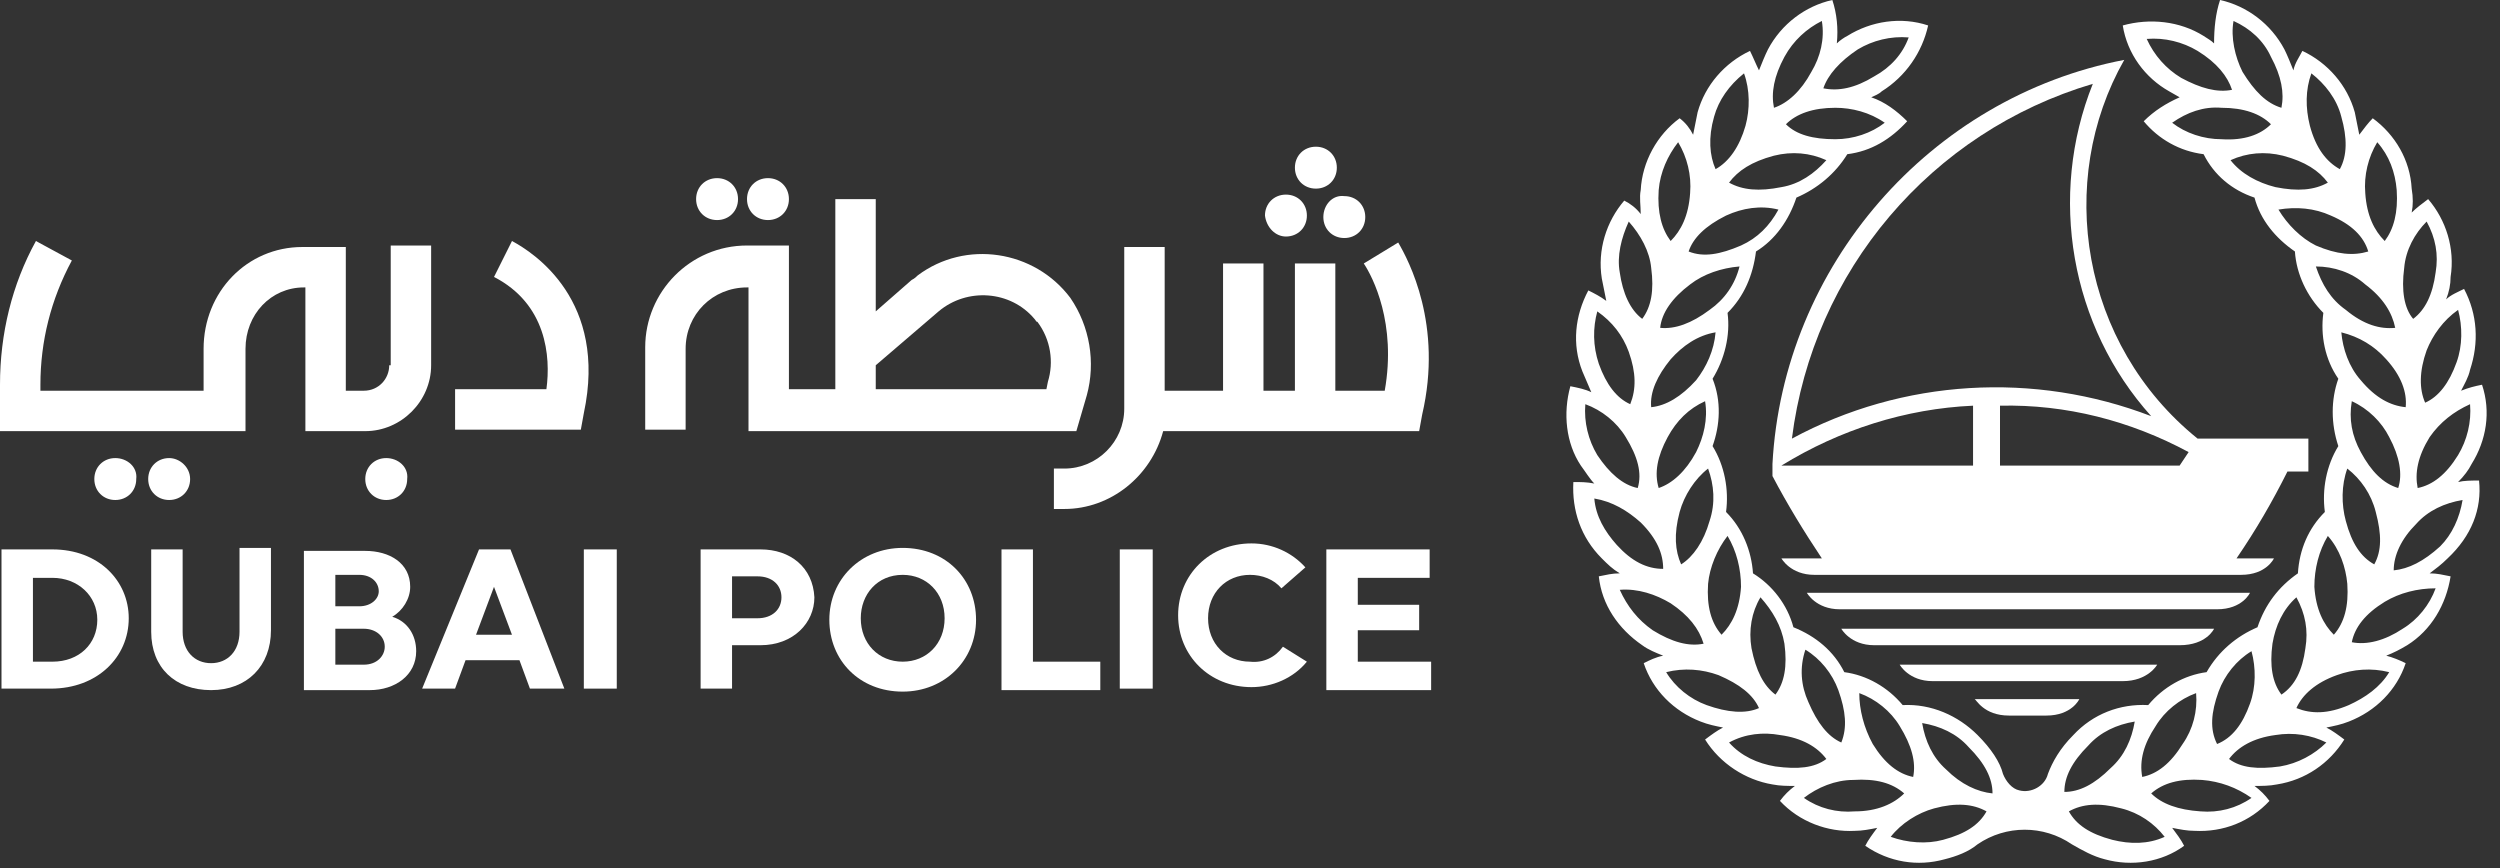 <svg width="167" height="58" viewBox="0 0 167 58" fill="none" xmlns="http://www.w3.org/2000/svg">
<rect x="0" y="0" width="167" height="58" fill="#333333" stroke="none"/>
<g clip-path="url(#clip0_215_1251)">
<path d="M3.5 44.2H2.2V38.6H3.5C5.2 38.6 6.5 39.8 6.5 41.4C6.5 43 5.3 44.2 3.5 44.2ZM3.5 36.7H0.1V46H3.4C6.5 46 8.6 43.9 8.6 41.3C8.6 38.8 6.6 36.7 3.5 36.7Z" fill="white"/>
<path d="M16 42.2C16 43.5 15.2 44.3 14.1 44.3C13 44.3 12.2 43.5 12.2 42.2V36.7H10.1V42.2C10.1 44.6 11.7 46.1 14.1 46.1C16.5 46.1 18.1 44.5 18.1 42.1V36.6H16V42.2Z" fill="white"/>
<path d="M22.401 42H24.301C25.101 42 25.701 42.5 25.701 43.2C25.701 43.8 25.201 44.4 24.301 44.4H22.401V42ZM24.001 40.5H22.401V38.4H24.001C24.801 38.4 25.301 38.9 25.301 39.5C25.301 40 24.801 40.5 24.001 40.5ZM26.201 41.2C26.901 40.8 27.401 40 27.401 39.2C27.401 37.6 26.001 36.8 24.401 36.8H20.301V46.1H24.701C26.401 46.1 27.801 45.1 27.801 43.5C27.801 42.4 27.201 41.5 26.201 41.2Z" fill="white"/>
<path d="M34.199 42.4H31.799L32.999 39.2L34.199 42.4ZM34.099 36.7H31.999L28.199 46H30.399L31.099 44.1H34.699L35.399 46H37.699L34.099 36.7Z" fill="white"/>
<path d="M41.2 36.7H39V46H41.2V36.7Z" fill="white"/>
<path d="M48.901 38.5H50.601C51.601 38.5 52.201 39.1 52.201 39.9C52.201 40.7 51.601 41.3 50.601 41.3H48.901V38.5ZM50.801 36.7H46.801V46H48.901V43.1H50.801C53.001 43.1 54.401 41.6 54.401 39.9C54.301 37.9 52.801 36.7 50.801 36.7Z" fill="white"/>
<path d="M60.3 44.2C58.7 44.2 57.5 43 57.5 41.3C57.5 39.7 58.6 38.4 60.3 38.4C61.9 38.4 63.1 39.6 63.1 41.3C63.1 43 61.9 44.2 60.3 44.2ZM60.3 36.6C57.5 36.6 55.4 38.7 55.4 41.4C55.4 44.1 57.4 46.2 60.3 46.2C63.1 46.2 65.2 44.1 65.2 41.4C65.2 38.7 63.2 36.6 60.3 36.6Z" fill="white"/>
<path d="M85.699 43.2C85.199 43.9 84.399 44.3 83.499 44.2C81.899 44.2 80.699 43 80.699 41.3C80.699 39.6 81.899 38.4 83.499 38.4C84.299 38.4 85.099 38.7 85.599 39.3L87.199 37.9C86.299 36.9 84.999 36.3 83.599 36.3C80.799 36.3 78.699 38.4 78.699 41.1C78.699 43.8 80.799 45.9 83.599 45.9C84.999 45.9 86.399 45.3 87.299 44.2L85.699 43.2Z" fill="white"/>
<path d="M69 36.7H66.9V46.1H73.5V44.2H69V36.7Z" fill="white"/>
<path d="M77.001 36.7H74.801V46H77.001V36.7Z" fill="white"/>
<path d="M90.7 44.2V42.1H94.8V40.4H90.7V38.6H95.5V36.7H88.6V46.1H95.6V44.2H90.7Z" fill="white"/>
<path d="M51.3 14.7C52.1 14.7 52.7 14.1 52.7 13.3C52.7 12.5 52.1 11.9 51.3 11.9C50.5 11.9 49.9 12.5 49.9 13.3C49.9 14.1 50.5 14.7 51.3 14.7Z" fill="white"/>
<path d="M87.9 12.6C88.7 12.6 89.3 12 89.3 11.2C89.3 10.4 88.7 9.8 87.9 9.8C87.1 9.8 86.5 10.4 86.5 11.2C86.5 12 87.1 12.6 87.9 12.6Z" fill="white"/>
<path d="M85.9 15.8C86.7 15.8 87.3 15.2 87.3 14.4C87.3 13.6 86.7 13 85.9 13C85.1 13 84.5 13.6 84.5 14.4C84.6 15.2 85.2 15.8 85.9 15.8Z" fill="white"/>
<path d="M88.4 14.5C88.4 15.3 89 15.9 89.8 15.9C90.6 15.9 91.2 15.3 91.2 14.5C91.2 13.7 90.6 13.1 89.8 13.1C89 13 88.4 13.7 88.4 14.5Z" fill="white"/>
<path d="M93.4 16.2L91.1 17.6C91.7 18.5 93.3 21.6 92.5 26.1H89.2V17.6H86.5V26.1H84.4V17.6H81.7V26.1H77.8V16.5H75.1V27.3C75.1 29.5 73.3 31.3 71.1 31.3H70.4V34H71.1C74.2 34 76.9 31.8 77.7 28.8H94.8L95 27.7C96.4 21.7 94.1 17.4 93.4 16.2Z" fill="white"/>
<path d="M34.2 16.1L33 18.5C36.5 20.3 36.8 23.8 36.5 26H30.4V28.7H38.8L39 27.6C40.6 20.1 35.7 16.9 34.2 16.1Z" fill="white"/>
<path d="M58.5 24.4L62.7 20.8C64.6 19.2 67.5 19.4 69.1 21.3C69.2 21.4 69.2 21.5 69.3 21.5C70.2 22.7 70.4 24.2 70 25.5L69.9 26H58.5V24.4ZM71.9 28.8L72.6 26.4C73.2 24.2 72.8 21.8 71.5 19.9C69.1 16.7 64.5 16 61.3 18.4C61.2 18.5 61.1 18.6 60.9 18.7L58.5 20.8V13.3H55.8V26H52.7V16.4H49.9C46.1 16.4 43.1 19.5 43.1 23.2V28.7H45.8V23.3C45.8 21 47.6 19.2 49.9 19.2H50V28.8H71.9Z" fill="white"/>
<path d="M25.8 30.6C25 30.6 24.4 31.2 24.4 32C24.4 32.8 25 33.4 25.8 33.4C26.6 33.4 27.2 32.8 27.2 32C27.3 31.2 26.6 30.6 25.8 30.6Z" fill="white"/>
<path d="M11.3 30.6C10.5 30.6 9.9 31.2 9.9 32C9.9 32.8 10.5 33.4 11.3 33.4C12.1 33.4 12.7 32.8 12.7 32C12.7 31.2 12 30.6 11.3 30.6Z" fill="white"/>
<path d="M7.701 30.6C6.901 30.6 6.301 31.2 6.301 32C6.301 32.8 6.901 33.4 7.701 33.4C8.501 33.4 9.101 32.8 9.101 32C9.201 31.2 8.501 30.6 7.701 30.6Z" fill="white"/>
<path d="M47.9 14.7C48.7 14.7 49.3 14.1 49.3 13.3C49.3 12.5 48.7 11.9 47.9 11.9C47.1 11.9 46.5 12.5 46.5 13.3C46.5 14.1 47.1 14.7 47.9 14.7Z" fill="white"/>
<path d="M26 24.4C26 25.3 25.3 26.1 24.3 26.1H23.1V16.5H20.2C16.5 16.5 13.6 19.5 13.6 23.3V26.1H2.7V25.7C2.7 22.8 3.4 20 4.8 17.4L2.4 16.1C0.8 19 0 22.3 0 25.7V28.8H16.4V23.3C16.4 21 18.1 19.2 20.3 19.2H20.4V28.8H24.4C26.8 28.8 28.8 26.8 28.8 24.4V16.4H26.1V24.4H26Z" fill="white"/>
<path d="M159.9 38.1C159.9 37.1 160.4 36 161.4 35C162.2 34.1 163.3 33.6 164.5 33.4C164.3 34.6 163.8 35.7 163 36.5C161.9 37.5 160.9 38 159.9 38.1ZM162.7 39.3C162.3 40.4 161.5 41.4 160.5 42C159.3 42.8 158.1 43.1 157.1 42.9C157.3 41.9 158 41 159.3 40.2C160.3 39.6 161.5 39.3 162.7 39.3ZM156.9 47.1C155.5 47.7 154.4 47.7 153.4 47.3C153.8 46.4 154.7 45.6 156.1 45.1C157.2 44.7 158.4 44.6 159.6 44.9C159 45.9 158 46.6 156.9 47.1ZM152.3 51.2C150.8 51.4 149.7 51.3 148.9 50.7C149.5 49.9 150.5 49.3 152 49.1C153.2 48.9 154.4 49.1 155.4 49.6C154.6 50.4 153.5 51 152.3 51.2ZM147 54.2C145.5 54.1 144.4 53.7 143.7 53C144.5 52.3 145.6 52 147.1 52.1C148.3 52.2 149.4 52.6 150.4 53.3C149.4 54 148.2 54.3 147 54.2ZM141.1 56.1C139.6 55.7 138.7 55.1 138.2 54.2C139.1 53.7 140.2 53.6 141.7 54C142.9 54.3 143.9 55 144.6 55.9C143.5 56.4 142.3 56.4 141.1 56.1ZM139.5 49.8C140.3 48.9 141.4 48.4 142.6 48.2C142.4 49.4 141.9 50.5 141 51.3C139.9 52.4 138.9 52.9 137.9 52.9C137.9 51.9 138.4 50.9 139.5 49.8ZM144 48.5C144.6 47.5 145.6 46.7 146.7 46.3C146.8 47.5 146.5 48.7 145.8 49.7C145 51 144.1 51.7 143.1 51.9C142.9 50.8 143.2 49.7 144 48.5ZM148.2 46.2C148.6 45.1 149.4 44.1 150.4 43.5C150.7 44.6 150.7 45.9 150.3 47C149.8 48.4 149.1 49.3 148.1 49.7C147.6 48.7 147.7 47.6 148.2 46.2ZM151.8 43C152 41.8 152.5 40.7 153.4 39.9C154 41 154.2 42.1 154 43.3C153.8 44.8 153.3 45.8 152.4 46.4C151.8 45.6 151.6 44.5 151.8 43ZM155.5 35.8C156.3 36.7 156.7 37.9 156.8 39C156.9 40.5 156.6 41.6 155.9 42.4C155.2 41.7 154.7 40.7 154.6 39.2C154.6 38 154.9 36.8 155.5 35.8ZM154.7 17.8C155.9 17.8 157.1 18.2 158 19C159.2 19.9 159.8 20.9 160 21.9C159 22 157.9 21.7 156.7 20.7C155.7 20 155.1 19 154.7 17.8ZM152.2 14C153.4 13.8 154.6 13.9 155.7 14.4C157.1 15 157.9 15.8 158.2 16.8C157.2 17.1 156.1 17 154.7 16.4C153.7 15.9 152.8 15 152.2 14ZM149 10.7C150.1 10.2 151.3 10.1 152.5 10.4C154 10.8 154.9 11.4 155.5 12.2C154.6 12.7 153.5 12.8 152 12.5C150.8 12.2 149.7 11.6 149 10.7ZM148.4 9.3C147.2 9.3 146 8.9 145.1 8.2C146.1 7.5 147.2 7.1 148.4 7.2C149.9 7.2 151 7.6 151.7 8.3C151 9 149.9 9.4 148.4 9.3ZM145.7 5.2C144.7 4.6 143.9 3.7 143.4 2.6C144.6 2.5 145.8 2.8 146.8 3.4C148.1 4.2 148.8 5.1 149.1 6C148.1 6.2 147 5.9 145.7 5.2ZM149.2 1.4C150.3 1.9 151.2 2.7 151.7 3.8C152.4 5.1 152.6 6.2 152.4 7.2C151.4 6.9 150.6 6.1 149.8 4.8C149.3 3.8 149 2.5 149.2 1.4ZM154.4 4.9C155.3 5.6 156.1 6.6 156.4 7.8C156.8 9.2 156.8 10.4 156.3 11.3C155.4 10.8 154.7 9.9 154.3 8.4C154 7.2 154 6 154.4 4.9ZM158.8 9.5C159.6 10.4 160 11.5 160.1 12.7C160.2 14.2 159.9 15.3 159.3 16.1C158.6 15.4 158.1 14.4 158 12.9C157.9 11.7 158.2 10.5 158.8 9.5ZM157.7 25.4C156.9 24.5 156.5 23.3 156.4 22.2C157.6 22.5 158.6 23.1 159.4 24C160.4 25.1 160.8 26.2 160.7 27.2C159.7 27.1 158.7 26.6 157.7 25.4ZM158.6 37.7C157.7 37.2 157.1 36.3 156.7 34.8C156.4 33.7 156.4 32.4 156.8 31.3C157.7 32 158.4 33 158.7 34.2C159.1 35.7 159.1 36.8 158.6 37.7ZM157.7 30.2C157.1 29.1 156.9 28 157.1 26.8C158.2 27.3 159.1 28.2 159.6 29.2C160.3 30.5 160.5 31.7 160.2 32.6C159.2 32.3 158.4 31.5 157.7 30.2ZM160.6 17.9C160.7 16.7 161.3 15.6 162.1 14.8C162.7 15.9 162.9 17 162.7 18.2C162.5 19.7 162 20.7 161.2 21.3C160.6 20.6 160.4 19.4 160.6 17.9ZM164.2 20.7C164.5 21.8 164.5 23.1 164.1 24.2C163.6 25.6 162.9 26.5 162 26.9C161.6 26 161.6 24.8 162.1 23.4C162.5 22.4 163.2 21.4 164.2 20.7ZM165 27C165.1 28.2 164.8 29.4 164.2 30.4C163.4 31.7 162.5 32.4 161.5 32.6C161.3 31.6 161.5 30.5 162.3 29.2C163 28.2 163.9 27.5 165 27ZM130 51.4C129.1 50.6 128.6 49.5 128.4 48.3C129.6 48.5 130.7 49 131.5 49.9C132.6 51 133.1 52 133.1 53C132.1 52.9 131 52.4 130 51.4ZM129.8 56.1C128.7 56.4 127.4 56.3 126.3 55.9C127 55 128.1 54.3 129.2 54C130.7 53.6 131.8 53.7 132.7 54.2C132.2 55.1 131.3 55.7 129.8 56.1ZM123.9 54.2C122.7 54.3 121.5 54 120.5 53.3C121.4 52.6 122.6 52.1 123.8 52.1C125.3 52 126.4 52.3 127.2 53C126.5 53.7 125.4 54.2 123.9 54.2ZM118.6 51.2C117.4 51 116.3 50.5 115.5 49.6C116.6 49 117.8 48.9 118.9 49.1C120.4 49.3 121.4 49.9 122 50.7C121.2 51.3 120.1 51.4 118.6 51.2ZM114 47.1C112.9 46.7 111.9 45.9 111.3 44.9C112.5 44.6 113.7 44.7 114.8 45.1C116.2 45.7 117.1 46.4 117.5 47.3C116.6 47.7 115.4 47.6 114 47.1ZM110.4 42.1C109.4 41.4 108.7 40.5 108.2 39.4C109.4 39.3 110.6 39.7 111.6 40.3C112.8 41.1 113.5 42 113.8 43C112.8 43.2 111.7 42.9 110.4 42.1ZM108 36.4C107.2 35.5 106.6 34.5 106.5 33.3C107.7 33.5 108.7 34.1 109.6 34.9C110.7 36 111.1 37 111.1 38C110 38 109 37.5 108 36.4ZM105.9 27C107 27.4 108 28.2 108.6 29.2C109.4 30.5 109.7 31.6 109.4 32.6C108.4 32.4 107.5 31.6 106.7 30.4C106.1 29.4 105.8 28.2 105.9 27ZM106.7 20.8C107.7 21.5 108.4 22.4 108.8 23.5C109.3 24.9 109.3 26 108.9 27C108 26.6 107.3 25.7 106.8 24.3C106.4 23.1 106.4 21.9 106.7 20.8ZM108.8 14.8C109.6 15.7 110.2 16.8 110.3 17.9C110.5 19.4 110.3 20.5 109.7 21.3C108.9 20.7 108.4 19.6 108.2 18.2C108 17.1 108.3 15.9 108.8 14.8ZM110.8 12.7C110.9 11.5 111.4 10.4 112.1 9.5C112.7 10.5 113 11.7 112.9 12.9C112.8 14.4 112.3 15.4 111.6 16.1C111 15.3 110.7 14.2 110.8 12.7ZM115.3 14.4C116.4 13.9 117.6 13.7 118.8 14C118.2 15.1 117.4 15.9 116.3 16.4C114.9 17 113.8 17.2 112.8 16.8C113.1 15.9 113.9 15.1 115.3 14.4ZM114.5 7.8C114.8 6.7 115.5 5.7 116.5 4.9C116.9 6 116.9 7.3 116.6 8.4C116.2 9.8 115.5 10.8 114.6 11.3C114.2 10.4 114.1 9.2 114.5 7.8ZM118.5 10.4C119.7 10.1 120.9 10.2 122 10.7C121.2 11.6 120.2 12.3 119 12.5C117.5 12.8 116.4 12.7 115.5 12.2C116.1 11.4 117 10.8 118.5 10.4ZM119.2 3.8C119.8 2.7 120.7 1.9 121.7 1.4C121.9 2.6 121.6 3.8 121 4.8C120.3 6.1 119.4 6.9 118.5 7.2C118.3 6.2 118.5 5.1 119.2 3.8ZM124.1 3.3C125.1 2.7 126.3 2.4 127.5 2.5C127.1 3.6 126.3 4.5 125.2 5.1C123.9 5.9 122.8 6.1 121.8 5.9C122.1 5 122.9 4.1 124.1 3.3ZM125.9 8.2C125 8.9 123.8 9.3 122.6 9.3C121.1 9.3 120 9 119.3 8.3C120 7.6 121.1 7.2 122.6 7.2C123.7 7.2 124.9 7.5 125.9 8.2ZM114.2 20.7C113 21.6 111.9 22 110.9 21.9C111 20.9 111.7 19.9 112.9 19C113.8 18.3 115 17.9 116.2 17.8C115.9 19 115.2 20 114.2 20.7ZM112.2 34.2C112.5 33.1 113.2 32 114.1 31.3C114.5 32.4 114.6 33.6 114.2 34.8C113.8 36.2 113.1 37.2 112.3 37.7C111.9 36.8 111.8 35.7 112.2 34.2ZM110.3 27.2C110.2 26.2 110.7 25.1 111.6 24C112.4 23.1 113.4 22.4 114.6 22.2C114.5 23.4 114 24.5 113.3 25.4C112.3 26.5 111.3 27.1 110.3 27.2ZM111.4 29.2C112 28.1 112.8 27.3 113.9 26.8C114.1 28 113.8 29.2 113.3 30.2C112.6 31.5 111.7 32.3 110.8 32.6C110.5 31.6 110.7 30.5 111.4 29.2ZM115.4 35.8C116 36.8 116.3 38 116.3 39.2C116.2 40.7 115.7 41.7 115 42.4C114.3 41.6 114 40.5 114.1 39C114.2 37.9 114.7 36.7 115.4 35.8ZM117.6 39.9C118.4 40.8 119 41.8 119.2 43C119.4 44.5 119.2 45.6 118.6 46.4C117.8 45.8 117.3 44.8 117 43.3C116.8 42.1 117 40.9 117.6 39.9ZM120.6 43.4C121.6 44 122.4 45 122.8 46.1C123.3 47.5 123.4 48.6 123 49.6C122.1 49.2 121.4 48.3 120.8 46.9C120.3 45.8 120.2 44.6 120.6 43.4ZM124.2 46.3C125.3 46.7 126.3 47.5 126.9 48.5C127.7 49.8 128 50.9 127.8 51.9C126.8 51.7 125.9 51 125.1 49.7C124.5 48.6 124.2 47.4 124.2 46.3ZM165.6 32.1C165.1 32.1 164.6 32.1 164.2 32.2C164.6 31.8 164.9 31.4 165.1 31C166.1 29.4 166.4 27.5 165.8 25.7C165.3 25.8 164.9 25.9 164.4 26.1C164.6 25.7 164.9 25.2 165 24.7C165.6 22.9 165.5 21 164.6 19.3C164.2 19.5 163.7 19.7 163.4 20C163.6 19.5 163.7 19 163.7 18.5C164 16.6 163.4 14.7 162.2 13.3C161.8 13.6 161.4 13.9 161.1 14.2C161.2 13.7 161.2 13.2 161.1 12.6C161 10.7 160 9 158.5 7.9C158.2 8.2 157.9 8.6 157.6 9C157.5 8.5 157.4 8 157.3 7.5C156.8 5.7 155.5 4.2 153.8 3.4C153.6 3.8 153.3 4.2 153.2 4.7C153 4.2 152.8 3.7 152.6 3.3C151.7 1.6 150.1 0.4 148.3 0C148 0.9 147.9 1.9 147.9 2.9C147.7 2.7 147.5 2.6 147.2 2.4C145.6 1.4 143.6 1.2 141.8 1.7C142.1 3.6 143.3 5.2 144.9 6.1C145.1 6.2 145.4 6.4 145.6 6.5C144.7 6.9 143.9 7.4 143.2 8.1C144.2 9.3 145.6 10.1 147.2 10.3C147.9 11.7 149.1 12.7 150.6 13.2C151 14.7 152 15.9 153.3 16.8C153.4 18.3 154.1 19.8 155.2 20.9C155 22.4 155.3 24 156.2 25.3C155.7 26.7 155.7 28.3 156.2 29.8C155.4 31.1 155.1 32.7 155.3 34.2C154.2 35.3 153.6 36.7 153.5 38.3C152.2 39.2 151.3 40.4 150.8 41.9C149.4 42.5 148.2 43.5 147.4 44.9C145.9 45.1 144.5 45.9 143.5 47.1C141.6 47 139.8 47.7 138.5 49.1C137.6 50 137.1 50.9 136.8 51.7C136.6 52.5 135.7 53 134.9 52.8C134.4 52.7 134 52.2 133.8 51.7C133.6 50.9 133 50 132.1 49.1C130.8 47.8 129 47 127.1 47.1C126.1 45.9 124.7 45.1 123.2 44.9C122.5 43.5 121.3 42.5 119.8 41.9C119.4 40.4 118.4 39.1 117.1 38.3C117 36.8 116.4 35.3 115.3 34.2C115.5 32.7 115.2 31.1 114.4 29.8C114.9 28.4 115 26.8 114.4 25.3C115.2 24 115.6 22.4 115.4 20.9C116.5 19.8 117.1 18.4 117.3 16.8C118.6 16 119.5 14.7 120 13.2C121.4 12.6 122.6 11.6 123.4 10.3C125 10.1 126.3 9.3 127.4 8.1C126.7 7.4 125.9 6.8 125 6.5C125.2 6.4 125.5 6.3 125.7 6.1C127.3 5.1 128.4 3.5 128.8 1.7C127 1.1 125 1.4 123.4 2.4C123.2 2.5 122.9 2.7 122.7 2.9C122.8 1.9 122.7 0.9 122.4 0C120.6 0.4 119 1.6 118.1 3.3C117.9 3.7 117.7 4.2 117.5 4.7C117.3 4.3 117.1 3.8 116.9 3.4C115.2 4.2 113.9 5.7 113.4 7.5C113.3 8 113.2 8.5 113.1 9C112.9 8.6 112.6 8.2 112.2 7.9C110.7 9 109.7 10.8 109.6 12.7C109.5 13.2 109.6 13.7 109.6 14.3C109.3 13.9 108.9 13.6 108.5 13.4C107.3 14.8 106.7 16.7 107 18.6C107.1 19.1 107.2 19.6 107.3 20.1C106.9 19.8 106.5 19.6 106.1 19.4C105.2 21.1 105 23 105.7 24.8C105.9 25.3 106.1 25.7 106.3 26.2C105.9 26 105.4 25.9 104.9 25.8C104.4 27.6 104.6 29.6 105.6 31.1C105.9 31.5 106.2 32 106.5 32.3C106 32.2 105.6 32.2 105.1 32.2C105 34.1 105.6 35.9 107 37.3C107.4 37.7 107.7 38 108.2 38.3C107.7 38.3 107.3 38.4 106.8 38.5C107 40.4 108.1 42 109.7 43.1C110.1 43.4 110.6 43.6 111.1 43.8C110.6 43.9 110.2 44.1 109.8 44.3C110.4 46.1 111.8 47.5 113.6 48.2C114.1 48.4 114.6 48.5 115.1 48.6C114.7 48.8 114.3 49.1 113.9 49.4C114.9 51 116.6 52.1 118.4 52.4C118.9 52.5 119.4 52.5 119.9 52.5C119.5 52.8 119.2 53.1 118.9 53.5C120.2 54.9 122.1 55.6 123.9 55.5C124.4 55.5 124.9 55.4 125.4 55.3C125.1 55.7 124.8 56.1 124.6 56.5C126.2 57.6 128.1 57.9 129.9 57.4C130.7 57.2 131.5 56.9 132.1 56.4C134 55.1 136.5 55.1 138.4 56.4C139.1 56.8 139.8 57.2 140.6 57.4C142.4 57.9 144.4 57.6 145.9 56.5C145.7 56.1 145.4 55.7 145.1 55.3C145.6 55.4 146.1 55.5 146.6 55.5C148.5 55.6 150.3 54.9 151.6 53.5C151.3 53.1 151 52.8 150.6 52.5C151.1 52.5 151.6 52.5 152.1 52.4C154 52.1 155.6 51 156.6 49.4C156.2 49.1 155.8 48.8 155.4 48.6C155.9 48.5 156.4 48.4 156.9 48.2C158.7 47.5 160.1 46.1 160.7 44.3C160.3 44.1 159.8 43.9 159.4 43.8C159.9 43.6 160.3 43.4 160.8 43.1C162.4 42.1 163.4 40.4 163.7 38.5C163.2 38.4 162.8 38.3 162.3 38.3C162.7 38 163.1 37.7 163.5 37.3C165.1 35.8 165.8 34 165.6 32.1Z" fill="white"/>
<path d="M143.7 27.8C135.9 24.8 127.1 25.3 119.7 29.3C121.1 18.1 129 8.8 139.8 5.6C136.8 13.1 138.3 21.8 143.7 27.8ZM146.2 30.2L145.6 31.1H133.6V27.1C138 27 142.3 28.1 146.2 30.2ZM119 31.1C122.9 28.7 127.3 27.3 131.8 27.1V31.1H119ZM118.4 31V31.8C119.4 33.7 120.5 35.5 121.7 37.3H119C119 37.3 119.6 38.4 121.2 38.4H149.7C151.4 38.4 151.9 37.3 151.9 37.3H149.4C150.7 35.4 151.8 33.5 152.8 31.5H154.2V29.3H146.8C139 23 137.3 12.1 141.9 4C128.9 6.5 119.1 17.8 118.4 31Z" fill="white"/>
<path d="M134.2 47.8H136.7C138.4 47.8 138.9 46.7 138.9 46.7H131.9C132 46.7 132.5 47.8 134.2 47.8Z" fill="white"/>
<path d="M144.1 44.4H126.9C126.9 44.4 127.5 45.5 129.1 45.5H141.8C143.5 45.5 144.1 44.4 144.1 44.4Z" fill="white"/>
<path d="M147.9 42H123C123 42 123.6 43.1 125.2 43.1H145.6C147.4 43.1 147.9 42 147.9 42Z" fill="white"/>
<path d="M150.299 39.6H120.699C120.699 39.6 121.299 40.7 122.899 40.7H148.099C149.799 40.7 150.299 39.6 150.299 39.6Z" fill="white"/>
</g>
<defs>
<clipPath id="clip0_215_1251">
<rect width="167" height="58" fill="white"/>
</clipPath>
</defs>
</svg>
